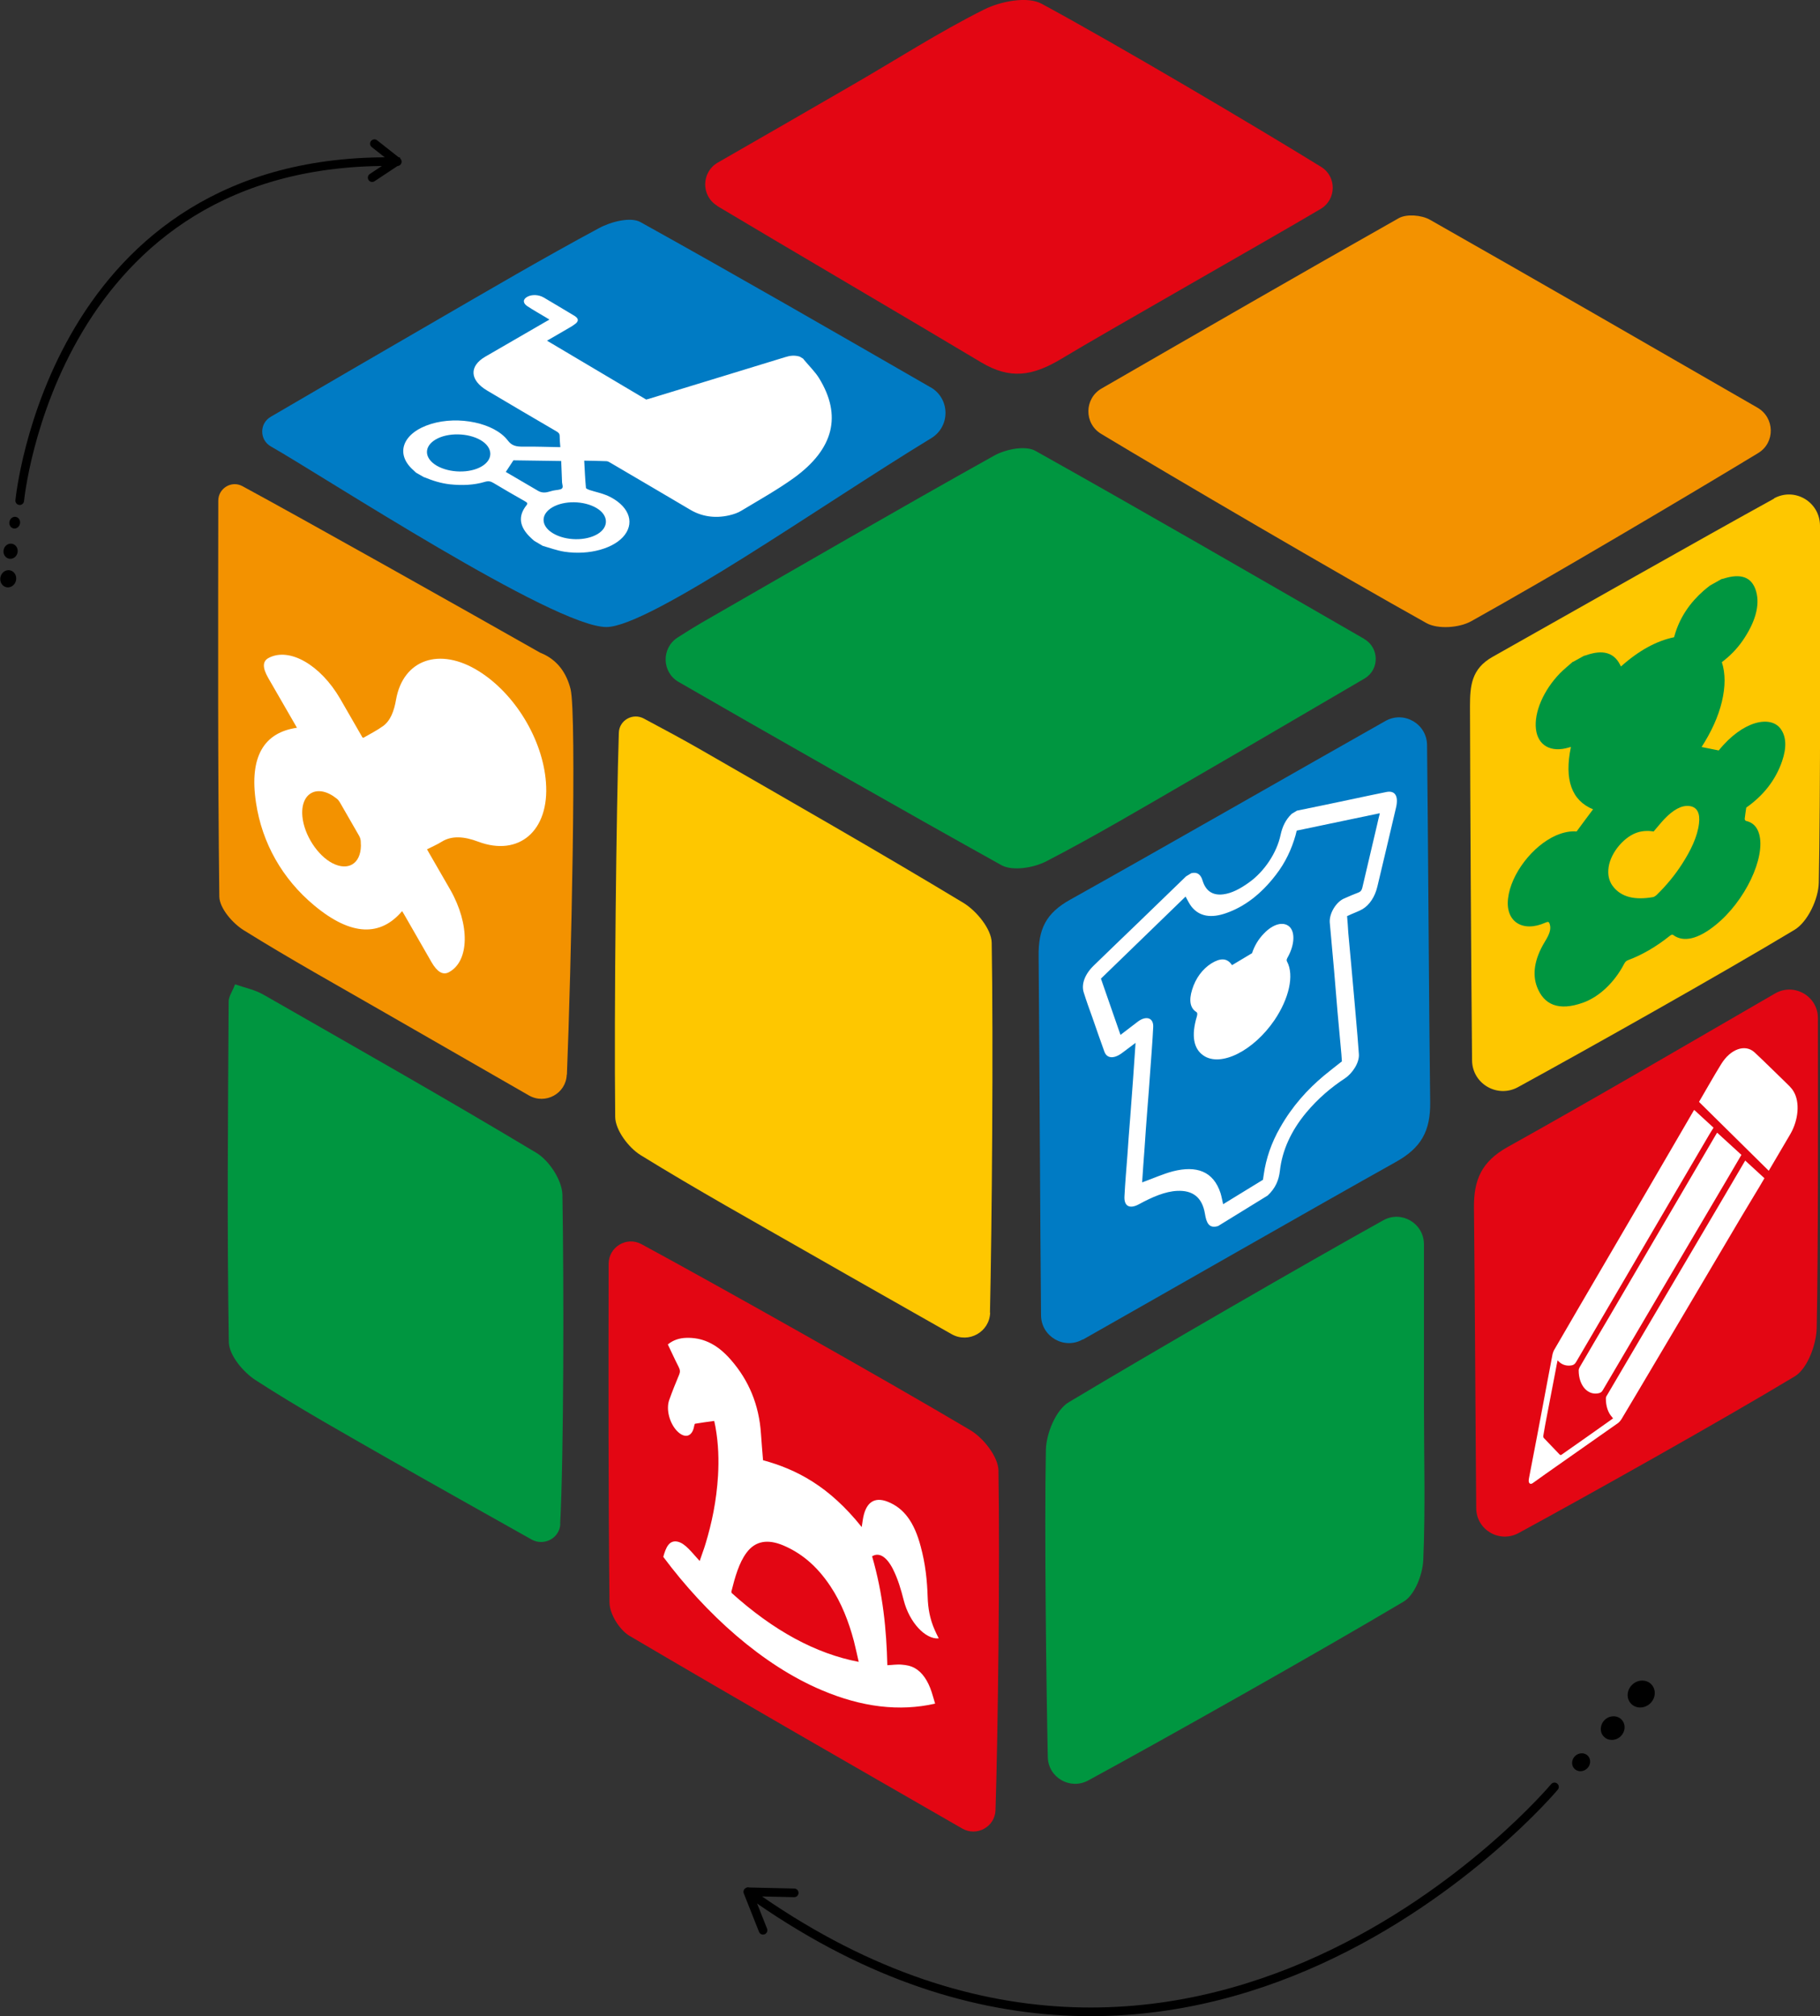 <?xml version="1.0" encoding="UTF-8"?> <svg xmlns="http://www.w3.org/2000/svg" id="_лой_1" viewBox="0 0 105.14 116.46"><rect x="0" y="0" width="105.14" height="116.46" fill="#333333" stroke="none"/> <defs> <style>.cls-1{fill:#009640;}.cls-2{fill:#fff;}.cls-3{fill:#f39200;}.cls-4{fill:#007bc4;}.cls-5{fill:#e30613;}.cls-6{fill:#fec700;}.cls-7{fill:none;stroke:#000;stroke-linecap:round;stroke-miterlimit:10;stroke-width:.5px;}</style> </defs> <g> <g> <path class="cls-7" d="M45.88,109.34l-2.62-.06s-.02,.02-.01,.03c25.91,18.52,46.55-6.09,46.55-6.09"></path> <line class="cls-7" x1="44.08" y1="111.5" x2="43.2" y2="109.28"></line> </g> <g> <ellipse cx="91.34" cy="101.81" rx=".54" ry=".5" transform="translate(-44.72 87.8) rotate(-42.23)"></ellipse> <ellipse cx="93.16" cy="99.84" rx=".71" ry=".66" transform="translate(-42.92 88.51) rotate(-42.23)"></ellipse> <ellipse cx="94.81" cy="97.87" rx=".81" ry=".75" transform="translate(-41.17 89.11) rotate(-42.23)"></ellipse> </g> </g> <g> <g> <path class="cls-7" d="M21.5,10.26l1.36-.9s0-.02,0-.02C3.03,9.01,1.14,28.92,1.14,28.92"></path> <line class="cls-7" x1="21.63" y1="8.3" x2="22.95" y2="9.34"></line> </g> <g> <ellipse cx=".86" cy="30.19" rx=".34" ry=".31" transform="translate(-28.74 24.14) rotate(-76.81)"></ellipse> <ellipse cx=".62" cy="31.84" rx=".44" ry=".41" transform="translate(-30.53 25.18) rotate(-76.81)"></ellipse> <ellipse cx=".47" cy="33.44" rx=".5" ry=".46" transform="translate(-32.19 26.26) rotate(-76.81)"></ellipse> </g> </g> <g> <path class="cls-4" d="M62.55,77.37c-1.07,.61-2.4-.16-2.41-1.39-.05-4.97-.09-15.36-.14-20.74-.02-1.56,.41-2.49,1.84-3.28,4.75-2.65,13.85-7.86,18.19-10.31,1.07-.61,2.4,.16,2.41,1.39,.06,4.97,.11,15.36,.18,20.63,.02,1.67-.52,2.64-2,3.46-4.74,2.65-13.75,7.81-18.06,10.25Z"></path> <path class="cls-6" d="M57.2,75.82c-.03,1.12-1.24,1.8-2.22,1.25-2.76-1.57-5.44-3.08-8.11-4.61-3.3-1.89-6.63-3.74-9.87-5.74-.69-.43-1.45-1.44-1.46-2.2-.07-6.26,.07-17.97,.21-22.19,.02-.73,.81-1.17,1.45-.82,1.14,.61,2.25,1.2,3.34,1.83,5.05,2.91,10.12,5.8,15.11,8.81,.76,.46,1.63,1.52,1.64,2.31,.1,5.83,.01,16.54-.1,21.37Z"></path> <path class="cls-1" d="M78.81,36.91c.88,.51,.89,1.78,.01,2.29-3.53,2.06-6.81,3.99-10.11,5.9-2.73,1.58-5.46,3.2-8.26,4.65-.73,.38-1.95,.58-2.59,.23-5.15-2.86-14.48-8.17-18.66-10.59-.97-.56-1-1.95-.06-2.56,.48-.31,.95-.6,1.41-.87,5.62-3.23,11.22-6.48,16.88-9.64,.66-.37,1.8-.6,2.38-.28,6.23,3.49,12.41,7.07,18.99,10.86Z"></path> <path class="cls-5" d="M57.51,104.56c-.03,.97-1.09,1.55-1.93,1.06-6.52-3.75-12.89-7.4-19.22-11.13-.57-.34-1.14-1.25-1.15-1.91-.07-6.44-.06-12.88-.05-19.57,0-.98,1.04-1.61,1.9-1.14,4.16,2.25,13.97,7.76,18.99,10.74,.76,.45,1.62,1.54,1.63,2.34,.09,5.39-.03,15.27-.17,19.6Z"></path> <path class="cls-3" d="M32.74,62.08c-.04,1.09-1.23,1.74-2.18,1.2-2.84-1.63-5.56-3.19-8.27-4.75-2.74-1.58-5.52-3.12-8.2-4.79-.65-.4-1.41-1.28-1.42-1.95-.09-7.53-.07-15.07-.06-22.87,0-.71,.76-1.18,1.39-.84,3.51,1.9,12.6,7.01,17.2,9.62,1.02,.4,1.53,1.2,1.76,2.1,.37,1.49,.03,16.34-.21,22.27Z"></path> <path class="cls-6" d="M102.48,28.79c1.2-.66,2.65,.2,2.66,1.57,.01,5.34,.03,15.92-.07,20.63-.02,.94-.64,2.26-1.4,2.72-4.22,2.54-11.94,6.88-15.98,9.09-1.19,.65-2.64-.2-2.65-1.55-.05-5.03-.11-15.18-.12-20.45,0-1.18,.08-2.17,1.31-2.86,4.33-2.44,12.15-6.88,16.26-9.14Z"></path> <path class="cls-3" d="M63.61,25.06c-1-.6-.97-2.05,.03-2.62,5.81-3.35,11.47-6.62,17.17-9.84,.45-.25,1.31-.18,1.79,.09,6.27,3.56,12.51,7.16,18.93,10.86,1,.58,1.03,2.02,.04,2.62-3.92,2.38-12.14,7.24-16.57,9.71-.69,.39-1.94,.48-2.6,.11-5.14-2.87-14.54-8.37-18.79-10.93Z"></path> <path class="cls-4" d="M53.76,22.37c1.13,.65,1.15,2.26,.04,2.94-6.37,3.87-16.29,10.91-18.77,10.91-3.03,0-16.43-8.76-19.38-10.43-.67-.38-.67-1.34,0-1.72,3.24-1.89,6.32-3.69,9.42-5.48,3.16-1.83,6.31-3.68,9.53-5.41,.68-.37,1.83-.67,2.4-.35,5.51,3.06,10.97,6.21,16.77,9.55Z"></path> <path class="cls-1" d="M79.91,70.49c1.06-.59,2.35,.18,2.35,1.39,0,3.19,0,6.28,0,9.26,0,3,.09,6-.04,8.99-.04,.83-.49,2.01-1.14,2.39-4.98,2.96-14.02,8.05-18.22,10.33-1.04,.56-2.31-.17-2.33-1.36-.09-4.34-.2-13.16-.11-17.74,.02-.95,.58-2.31,1.32-2.75,4.85-2.91,13.87-8.12,18.17-10.51Z"></path> <path class="cls-5" d="M102.54,57.39c1.1-.64,2.48,.15,2.48,1.42,.01,4.69,.02,13.59-.07,17.89-.02,.96-.53,2.35-1.26,2.8-4.23,2.55-12.03,6.92-15.97,9.06-1.1,.59-2.43-.19-2.44-1.44-.04-4.39-.08-12.95-.13-17.34-.02-1.63,.44-2.68,1.94-3.52,5.04-2.81,10.02-5.73,15.45-8.87Z"></path> <path class="cls-5" d="M41.44,11.89c-.95-.57-.93-1.95,.03-2.5,2.76-1.59,5.28-3.03,7.79-4.49,2.53-1.46,4.99-3.05,7.59-4.35,.96-.48,2.51-.78,3.33-.33,4.4,2.38,12.43,7.13,16.14,9.42,.91,.56,.89,1.89-.03,2.43-2.88,1.71-12.5,7.16-14.93,8.63-1.73,1.05-3.02,1.22-4.68,.23-3.87-2.32-11.52-6.8-15.26-9.04Z"></path> <path class="cls-1" d="M32.37,88.03c-.04,.82-.94,1.3-1.66,.9-2.84-1.6-5.53-3.1-8.21-4.63-2.6-1.49-5.22-2.95-7.74-4.58-.71-.46-1.52-1.43-1.54-2.18-.11-6.56-.05-13.12-.01-19.69,0-.29,.21-.57,.37-.99,.61,.21,1.16,.32,1.63,.59,5.27,3.02,10.56,6.01,15.77,9.14,.75,.45,1.5,1.6,1.51,2.44,.09,5.17,.08,15.02-.13,19Z"></path> <path class="cls-2" d="M24.5,27.57l-.47-.27c-.05-.05-.11-.1-.16-.15-1.07-.95-.6-2.16,1.03-2.66,1.59-.49,3.67-.06,4.44,.96,.22,.29,.46,.36,.93,.35,.69-.01,1.38,.02,2.1,.03-.02-.24-.04-.46-.04-.67,0-.1-.06-.17-.18-.24-1.34-.78-2.68-1.57-4.01-2.36-1.01-.6-1.05-1.41-.1-1.96,1.17-.68,2.33-1.35,3.49-2.02l.21-.12c-.09-.05-.16-.1-.23-.14-.35-.21-.71-.41-1.04-.63-.28-.18-.27-.41,0-.55,.26-.14,.65-.12,.93,.04,.6,.35,1.19,.71,1.78,1.06,.23,.14,.26,.28,.1,.43-.07,.06-.16,.12-.25,.18-.47,.28-.95,.55-1.43,.83l5.73,3.4c.05-.01,.1-.03,.15-.04,2.65-.81,5.28-1.61,7.88-2.41,.28-.09,.54-.12,.84-.03l.2,.12s.04,.06,.07,.09c.29,.35,.63,.68,.85,1.04,1.32,2.15,.86,4.08-1.46,5.76-.93,.67-2,1.27-3.03,1.89-.19,.12-.45,.21-.71,.27-.84,.19-1.61,.06-2.27-.34-1.53-.9-3.05-1.8-4.59-2.7-.07-.04-.15-.09-.23-.09-.42-.02-.84-.02-1.28-.03,.03,.54,.05,1.05,.1,1.57,0,.04,.11,.09,.19,.12,.34,.11,.72,.19,1.03,.32,1.21,.54,1.62,1.49,1.02,2.28-.58,.77-2.04,1.19-3.48,.97-.44-.07-.84-.22-1.26-.34l-.49-.29c-.07-.06-.14-.12-.2-.18-.66-.62-.75-1.25-.24-1.88,.07-.09,.05-.14-.07-.21-.62-.35-1.24-.71-1.84-1.07-.17-.1-.29-.13-.52-.06-.61,.18-1.27,.21-1.97,.14-.56-.06-1.04-.22-1.5-.41Zm.73-.67c.74,.43,1.91,.45,2.6,.04,.69-.41,.65-1.1-.07-1.52-.73-.42-1.89-.44-2.58-.04-.71,.41-.68,1.09,.05,1.52Zm6.74,3.92c.72,.42,1.86,.44,2.55,.03,.67-.4,.64-1.1-.07-1.51-.72-.42-1.86-.44-2.55-.03-.69,.41-.66,1.09,.07,1.51Zm-2.75-3.56l.17,.1,1.69,.99q.27,.16,.61,.06c.08-.02,.17-.05,.26-.07,.18-.04,.43-.04,.51-.12,.09-.08,.02-.23,.01-.35-.02-.42-.03-.83-.05-1.24l-2.76-.04-.44,.67Z"></path> <g> <path class="cls-2" d="M74.91,46.83c1.12-.23,2.24-.46,3.36-.7,.61-.13,1.22-.26,1.82-.38,.5-.1,.71,.23,.56,.89-.36,1.52-.71,3.04-1.08,4.57-.14,.59-.45,1.06-.85,1.3-.22,.13-.44,.2-.66,.3-.07,.03-.15,.07-.24,.11,.03,.33,.05,.65,.07,.97,.06,.66,.12,1.31,.18,1.96,.06,.67,.12,1.35,.18,2.02,.06,.65,.11,1.31,.17,1.96,.03,.34,.05,.69,.08,1.04,.05,.52-.39,1.14-.79,1.41-.79,.52-1.55,1.15-2.26,2-.87,1.05-1.38,2.18-1.51,3.34-.06,.55-.26,1.02-.71,1.44l-2.86,1.76c-.54,.17-.68-.21-.76-.7-.16-.98-.73-1.37-1.6-1.33-.69,.03-1.44,.35-2.21,.77-.53,.29-.88,.13-.84-.47,.04-.78,.11-1.58,.17-2.37,.05-.72,.1-1.44,.16-2.15,.06-.76,.11-1.53,.17-2.29,.05-.67,.09-1.33,.14-2.04-.26,.19-.51,.38-.76,.57-.47,.36-.89,.35-1.04-.06-.24-.66-.47-1.33-.7-1.99-.17-.47-.34-.94-.49-1.42-.16-.48,.06-1.07,.58-1.57,.85-.83,1.71-1.65,2.56-2.47,.93-.9,1.85-1.79,2.77-2.68l.3-.18c.36-.09,.55,.09,.65,.42,.18,.6,.58,.88,1.2,.8,.48-.06,.98-.32,1.49-.69,.87-.62,1.6-1.7,1.82-2.75,.1-.46,.28-.86,.64-1.21l.3-.18Zm4.78,.15l-4.78,1c-.03,.11-.05,.19-.07,.28-.23,.8-.58,1.56-1.13,2.27-.88,1.15-1.84,1.85-2.86,2.21-.87,.31-1.56,.21-2.02-.37-.13-.17-.23-.38-.34-.58l-4.89,4.74,1.13,3.25c.34-.26,.66-.5,.98-.75,.49-.38,.94-.25,.91,.3-.04,.83-.11,1.68-.17,2.52-.05,.75-.11,1.51-.17,2.26-.06,.74-.11,1.48-.16,2.22-.05,.67-.1,1.34-.14,1.97,.61-.22,1.21-.49,1.78-.64,1.35-.34,2.33-.02,2.75,1.26,.06,.2,.1,.43,.15,.64l2.3-1.41c.02-.12,.03-.22,.05-.33,.13-.89,.43-1.8,.95-2.7,.7-1.23,1.57-2.19,2.54-3,.34-.28,.68-.54,1.02-.81-.01-.15-.02-.29-.03-.43-.07-.8-.15-1.6-.22-2.41-.07-.8-.13-1.6-.2-2.4-.08-.93-.17-1.85-.25-2.78-.04-.51,.35-1.17,.81-1.38,.29-.13,.57-.25,.86-.36,.12-.05,.17-.12,.21-.27,.28-1.2,.57-2.41,.85-3.62,.05-.22,.1-.44,.16-.67Z"></path> <path class="cls-2" d="M71.16,55.76l1.17-.7c.13-.4,.35-.79,.68-1.13,.53-.56,1.13-.72,1.48-.4,.33,.31,.3,1.03-.08,1.73-.06,.11-.11,.19-.06,.28,.43,.8,.11,2.15-.72,3.38-1.21,1.78-3.11,2.74-4.11,2.05-.57-.39-.71-1.15-.38-2.25,.04-.14,.04-.22-.04-.27-.34-.22-.43-.65-.23-1.29,.2-.65,.59-1.18,1.11-1.51,.5-.31,.88-.31,1.14,.03,.02,.03,.04,.06,.06,.08Z"></path> </g> <g> <path class="cls-2" d="M97.88,64.12l1.11,1.02c-.09,.15-.18,.28-.26,.42-1.08,1.83-2.14,3.66-3.21,5.48-.53,.91-1.06,1.81-1.59,2.72-.96,1.64-1.92,3.27-2.87,4.9-.08,.14-.16,.19-.27,.21-.3,.05-.56-.03-.77-.25-.01-.01-.02-.02-.04-.04-.04,.2-.08,.39-.11,.57-.16,.85-.33,1.7-.49,2.55-.08,.4-.15,.8-.22,1.21-.02,.08,0,.13,.04,.17,.3,.31,.6,.63,.9,.94,.03,.03,.08,.04,.11,.01,.99-.69,1.98-1.39,2.98-2.1-.03-.03-.05-.05-.07-.08-.23-.26-.35-.62-.35-1.07,0-.06,.03-.14,.07-.19,.5-.85,1-1.7,1.5-2.55,1.28-2.17,2.57-4.36,3.86-6.55,.86-1.46,1.73-2.93,2.59-4.4,.02-.03,.03-.05,.03-.05l1.11,1.02c-.2,.34-.39,.67-.59,.99-.27,.45-.54,.9-.81,1.35-1.15,1.94-2.29,3.88-3.43,5.8-.59,.99-1.18,1.99-1.76,2.97-.56,.94-1.11,1.88-1.67,2.81-.05,.08-.12,.16-.18,.21-1.19,.84-2.38,1.67-3.56,2.5-.45,.31-.89,.63-1.34,.95-.08,.06-.16,.11-.23,.04-.07-.07-.05-.18-.03-.3,.16-.85,.33-1.7,.49-2.55,.23-1.22,.46-2.44,.69-3.66,.06-.32,.12-.63,.18-.95,.02-.08,.05-.16,.08-.22,.95-1.64,1.91-3.28,2.88-4.94,.83-1.42,1.66-2.85,2.5-4.28,.89-1.53,1.79-3.07,2.69-4.62,0-.01,.02-.03,.01-.02Z"></path> <path class="cls-2" d="M99.2,65.43l1.4,1.28c-.28,.48-.55,.93-.81,1.38-1.4,2.37-2.79,4.73-4.17,7.07-1.01,1.72-2.02,3.43-3.02,5.13-.06,.11-.12,.15-.21,.18-.65,.17-1.19-.42-1.19-1.31,0-.06,.03-.14,.06-.19,.58-1,1.17-2,1.76-3,.88-1.5,1.76-3,2.64-4.51,1.15-1.97,2.31-3.95,3.48-5.94,.02-.04,.05-.08,.05-.08Z"></path> <path class="cls-2" d="M98.15,63.65c.43-.73,.84-1.47,1.28-2.18,.54-.88,1.39-1.18,1.93-.68,.59,.55,1.17,1.13,1.76,1.7,.17,.17,.36,.33,.49,.55,.38,.62,.29,1.66-.19,2.48-.39,.66-.78,1.33-1.17,1.99-.02,.04-.04,.07-.07,.12l-4.03-3.98Z"></path> </g> <path class="cls-2" d="M17.15,42.03c-.55-.96-1.1-1.91-1.65-2.86-.35-.61-.34-.98,.03-1.17,1.19-.62,2.98,.4,4.12,2.36,.43,.75,.86,1.5,1.29,2.24,.03,.01,.04,.02,.05,.02,.38-.22,.78-.42,1.14-.68,.43-.31,.64-.88,.75-1.53,.41-2.31,2.51-3.06,4.78-1.64,2.1,1.31,3.7,3.96,3.88,6.43,.21,2.79-1.56,4.3-3.91,3.42-.82-.31-1.53-.36-2.11,0-.27,.17-.56,.29-.85,.44,.04,.07,.07,.13,.1,.18,.41,.72,.83,1.43,1.24,2.15,1.15,2.02,1.11,4.14-.08,4.77-.34,.18-.67-.01-1-.58-.53-.93-1.06-1.85-1.59-2.77-.04-.06-.08-.13-.11-.18-1.23,1.45-2.91,1.48-5.08-.33-1.84-1.53-3.01-3.6-3.36-5.93-.41-2.7,.49-4.06,2.36-4.33Zm3.7,6.83c-.02-.17,.03-.35-.11-.59-.37-.64-.74-1.29-1.11-1.93-.05-.08-.11-.16-.18-.21-1.1-.88-2.11-.34-1.98,1.04,.1,1.06,.88,2.26,1.75,2.7,.89,.45,1.61,.03,1.63-1.01Z"></path> <path class="cls-2" d="M38.32,89.92c.15-.53,.33-.96,.81-.87,.46,.09,.85,.65,1.29,1.12,.11-.34,.24-.66,.34-1,.36-1.19,.63-2.46,.72-3.93,.05-.89,.03-1.82-.15-2.82-.02-.1-.04-.21-.07-.34-.38,.05-.74,.1-1.1,.16-.03,0-.05,.08-.06,.14-.11,.62-.54,.74-.99,.28-.44-.46-.64-1.26-.45-1.79,.18-.51,.38-1,.58-1.48,.06-.15,.05-.27-.05-.46-.21-.41-.4-.83-.61-1.27,.32-.26,.68-.37,1.08-.38,.84-.02,1.7,.27,2.57,1.28,1.02,1.17,1.62,2.58,1.73,4.26,.03,.5,.08,1,.12,1.53,1.92,.52,3.82,1.5,5.7,3.86,.02-.14,.04-.27,.06-.4,.15-1.01,.65-1.38,1.45-1.06,.93,.37,1.53,1.18,1.9,2.59,.27,1,.37,1.96,.4,2.91,.02,.63,.12,1.26,.41,1.91,.07,.16,.15,.32,.23,.48-.78,.07-1.7-.94-2.02-2.19-.16-.63-.34-1.25-.64-1.84-.36-.69-.79-.96-1.19-.71,.63,2.17,.83,4.23,.88,6.29,.29-.01,.56-.06,.85-.03,.24,.02,.49,.06,.74,.2,.43,.24,.76,.73,.97,1.38,.07,.21,.12,.41,.2,.67-2.07,.47-4.24,.2-6.53-.77-3.45-1.45-6.71-4.41-9.16-7.69Zm11.29,6.09c-.1-.43-.18-.82-.28-1.21-.3-1.13-.72-2.21-1.35-3.16-.84-1.27-1.77-1.96-2.73-2.37-.88-.37-1.61-.28-2.13,.43-.43,.58-.66,1.4-.87,2.24,0,.01,0,.04,.02,.08,2.41,2.17,4.84,3.5,7.35,3.98Z"></path> <path class="cls-1" d="M90.88,38.23l.63-.35s.08-.01,.12-.03c.96-.34,1.6-.15,1.95,.53,.02,.04,.04,.08,.06,.12,1.03-.92,2.05-1.48,3.07-1.69,.03-.11,.06-.19,.08-.27,.3-.93,.85-1.74,1.64-2.43,.12-.1,.24-.2,.36-.29l.66-.37s.09-.02,.13-.03c.98-.31,1.63-.1,1.87,.74,.23,.81-.05,1.79-.78,2.85-.34,.49-.74,.89-1.2,1.24,.21,.65,.21,1.41,0,2.29-.21,.87-.61,1.74-1.17,2.61l.99,.2c1.4-1.74,3.02-2.05,3.59-1.23,.31,.44,.34,1.06,.07,1.85-.38,1.11-1.1,2-2.07,2.68-.03,.23-.07,.44-.09,.65,0,.06,.04,.11,.08,.12,.39,.09,.63,.34,.75,.74,.4,1.37-.82,3.92-2.52,5.28-1,.81-1.85,1.01-2.44,.57-.06-.05-.13,0-.21,.06-.79,.63-1.59,1.09-2.39,1.39-.1,.04-.16,.08-.23,.21-.55,1.06-1.43,1.91-2.38,2.25-1.4,.5-2.26,.13-2.66-.92-.26-.69-.18-1.56,.46-2.61,.25-.41,.37-.7,.28-1-.04-.14-.09-.17-.26-.09-1.31,.58-2.31-.06-2.15-1.4,.16-1.41,1.41-3.04,2.77-3.64,.44-.19,.83-.26,1.19-.23,.32-.43,.63-.86,.95-1.28-1.24-.51-1.67-1.71-1.28-3.6-.06,.01-.09,.02-.12,.03-1.03,.31-1.79-.11-1.9-1.07-.11-.96,.43-2.23,1.39-3.22,.24-.24,.5-.45,.75-.67Zm4.66,9.8c-.12-.01-.26-.04-.4-.03-.14,0-.3,.02-.46,.06-.81,.21-1.62,1.16-1.75,2.02-.07,.46,.03,.81,.22,1.08,.5,.69,1.33,.84,2.35,.66,.06-.01,.16-.08,.22-.14,.55-.54,1.04-1.13,1.45-1.77,.51-.79,.89-1.58,.98-2.34,.07-.57-.09-.95-.55-1.01-.46-.06-.95,.23-1.44,.74-.22,.23-.42,.49-.64,.74Z"></path> </g> </svg> 